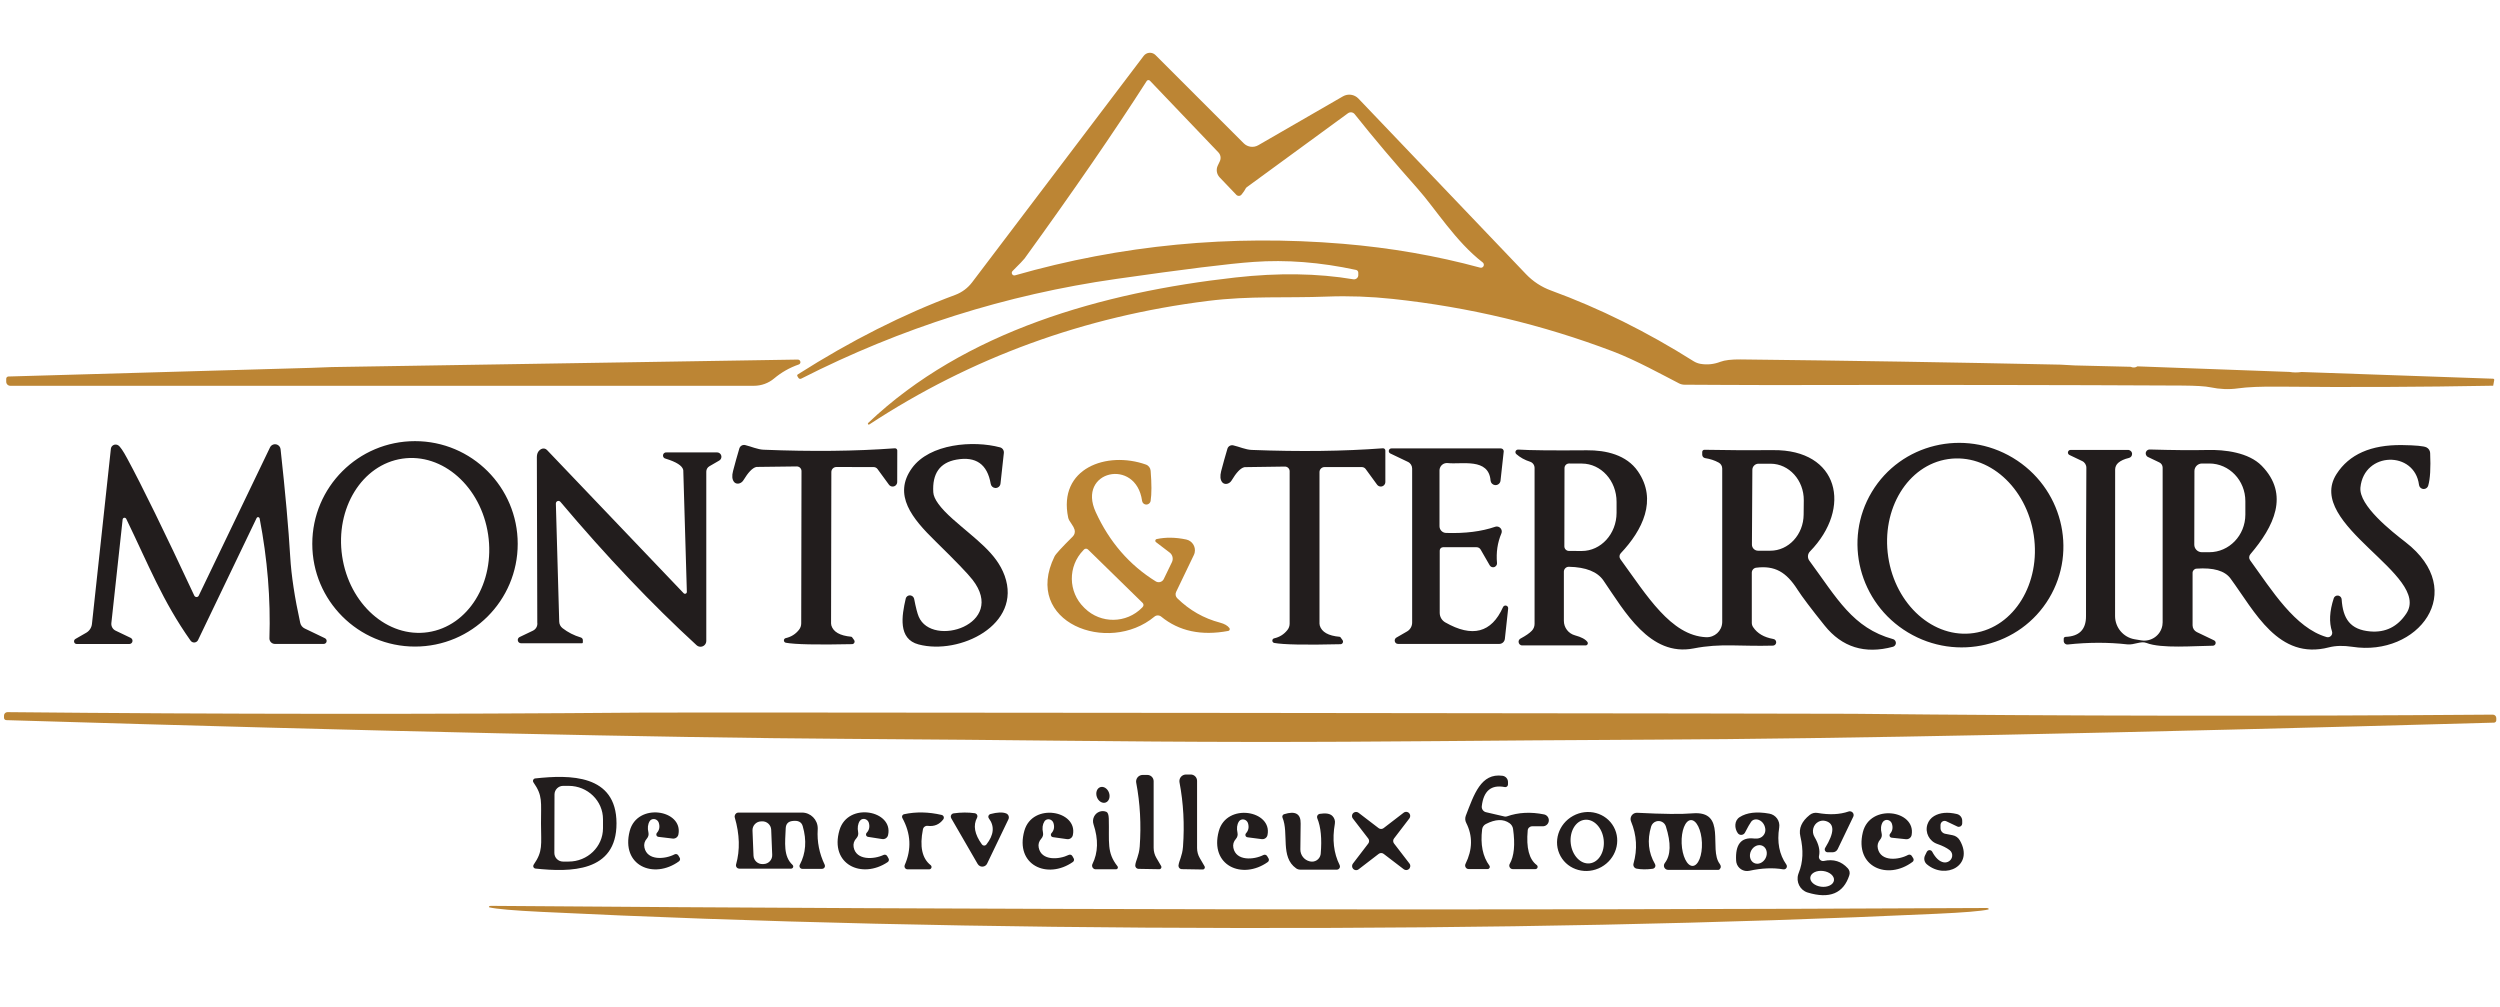 <?xml version="1.0" encoding="UTF-8"?>
<svg id="Calque_1" xmlns="http://www.w3.org/2000/svg" version="1.1" viewBox="0 0 350 141">
  <!-- Generator: Adobe Illustrator 30.0.0, SVG Export Plug-In . SVG Version: 2.1.1 Build 123)  -->
  <defs>
    <style>
      .st0 {
        fill: #bc8534;
      }

      .st1 {
        fill: #221d1d;
      }
    </style>
  </defs>
  <path class="st1" d="M46.46,51.39l-2.93.11,2.93-.11Z"/>
  <path class="st1" d="M72.48,76.14c0,7.942-6.438,14.38-14.38,14.38h0c-7.942,0-14.38-6.438-14.38-14.38s6.438-14.38,14.38-14.38c7.942,0,14.38,6.438,14.38,14.38h0ZM56.326,64.212c-5.644.833-9.416,6.948-8.425,13.657t0,0c.991,6.709,6.369,11.473,12.013,10.639,0,0,0,0,0,0,5.644-.833,9.416-6.948,8.425-13.657h0c-.991-6.709-6.369-11.473-12.013-10.639,0,0,0,0,0,0ZM140.07,67.69c-.033.38-.368.66-.748.627-.318-.028-.576-.271-.622-.587-.473-2.747-2.077-3.873-4.81-3.38-2.313.42-3.39,1.947-3.23,4.58.053.92.963,2.167,2.73,3.74,3.22,2.86,6.1,4.73,7.26,7.93,2.48,6.87-6.32,11.14-12.05,9.62-2.9-.76-2.36-4.01-1.8-6.41.076-.324.402-.521.727-.439.227.057.404.24.453.469.233,1.207.447,2.037.64,2.49,1.87,4.41,12.38,1.09,7.54-5.16-.653-.847-2.393-2.653-5.22-5.42-3.23-3.16-5.97-6.46-3.27-10.21,2.49-3.45,8.61-3.91,12.34-2.91.34.09.564.42.53.78l-.47,4.28ZM17.67,72.63c-.07-.13-.232-.184-.361-.119-.078.039-.129.113-.139.199l-1.58,14.52c-.048.443.188.868.59,1.06l2.13,1.02c.221.114.308.385.194.606-.076.148-.228.242-.394.244h-7.38c-.206.001-.37-.166-.366-.375.002-.133.073-.256.186-.325l1.53-.88c.44-.258.733-.706.79-1.21l2.65-24.53c.038-.368.367-.635.736-.597.101.01.198.044.284.097.28.173.703.79,1.27,1.85,2.067,3.82,5.197,10.22,9.39,19.2.086.173.293.247.463.166.069-.033.124-.088.157-.156l9.98-20.76c.185-.389.65-.555,1.039-.37.245.116.411.351.441.62.667,6.08,1.117,11.103,1.35,15.07.153,2.607.62,5.687,1.4,9.24.075.347.308.639.63.79l2.83,1.36c.21.099.3.349.202.559-.071.151-.225.246-.392.241h-6.81c-.425,0-.77-.34-.771-.76,0-.01,0-.02,0-.03.18-5.507-.277-11.1-1.37-16.78-.029-.123-.151-.202-.271-.177-.066.013-.121.057-.149.117l-8.2,17.08c-.144.304-.508.434-.812.29-.095-.045-.177-.114-.238-.2-3.92-5.54-5.89-10.63-9.01-17.06ZM110,89.98c-.177-.042-.287-.219-.246-.397.028-.118.118-.212.236-.243.767-.173,1.387-.56,1.86-1.16.207-.253.32-.571.32-.9l.04-21.33c0-.359-.295-.65-.66-.65h0l-5.62.07c-.033,0-.067.007-.1.02-.507.14-1.09.753-1.75,1.84-.251.413-.75.594-1.114.403-.08-.042-.15-.101-.206-.173-.267-.34-.31-.85-.13-1.53.28-1.073.573-2.123.88-3.15.106-.349.465-.555.82-.47.84.2,1.73.62,2.59.65,6.72.273,12.837.207,18.35-.2.176-.017.332.113.349.289,0,.01.001.021.001.031l-.01,4.39c.004.353-.28.643-.633.647-.209.002-.405-.097-.527-.267l-1.6-2.19c-.125-.17-.329-.27-.55-.27l-5.2-.01c-.392,0-.71.313-.71.7h0s-.04,21.21-.04,21.21c0,.093.014.184.04.27.273.907,1.197,1.433,2.77,1.58.051.007.098.032.13.07l.29.4c.116.161.079.386-.082.502-.058.042-.127.065-.198.068-4.933.107-8.033.04-9.3-.2ZM78.46,70.26c-.125-.155-.351-.179-.506-.054-.089.071-.138.181-.134.294l.47,16.53c.007.354.176.688.46.91.753.587,1.61,1.023,2.57,1.31.168.053.281.203.28.37v.32c0,.066-.054.12-.12.12h-8.52c-.254.007-.466-.193-.473-.447-.005-.186.102-.357.273-.433l1.86-.89c.427-.209.67-.67.6-1.14-.013-.093-.033-7.807-.06-23.14,0-.547.21-.93.63-1.15.261-.131.576-.079.78.13l19.15,20.07c.104.099.268.096.368-.008.047-.049.073-.114.072-.182l-.5-17.01c0-.027-.003-.053-.01-.08-.14-.587-.963-1.11-2.47-1.57-.239-.043-.399-.271-.356-.51.041-.23.254-.388.486-.36h7.08c.337.001.609.275.608.612,0,.218-.118.42-.308.528l-1.38.8c-.266.154-.43.44-.43.75v23.7c.003.447-.357.812-.805.815-.206.001-.404-.076-.555-.215-6.273-5.753-12.627-12.443-19.06-20.07Z"/>
  <path class="st1" d="M178.38,90.01c-.177-.042-.287-.219-.246-.397.028-.118.118-.212.236-.243.767-.173,1.387-.56,1.86-1.16.207-.253.32-.571.32-.9v-21.34c0-.359-.295-.65-.66-.65-.003,0-.007,0-.01,0l-5.62.08c-.033,0-.067.007-.1.02-.507.14-1.087.757-1.74,1.85-.251.414-.749.594-1.114.403-.081-.042-.151-.101-.206-.173-.267-.34-.313-.85-.14-1.53.28-1.073.573-2.123.88-3.15.106-.349.465-.555.82-.47.84.19,1.73.61,2.59.64,6.72.26,12.837.183,18.35-.23.176-.017.332.113.349.289,0,.01.001.021.001.031v4.39c.004.353-.28.643-.633.647-.209.002-.405-.097-.527-.267l-1.6-2.19c-.125-.17-.329-.27-.55-.27h-5.2c-.392,0-.71.313-.71.7h0v21.22c0,.093.014.184.04.27.273.907,1.197,1.43,2.77,1.57.051.007.098.032.13.07l.29.4c.116.161.079.386-.082.502-.058.042-.127.065-.198.068-4.933.12-8.033.06-9.3-.18ZM262.057,68.867c4.056-6.751,12.898-8.887,19.748-4.771,6.85,4.116,9.115,12.925,5.059,19.676-4.056,6.751-12.897,8.887-19.748,4.771-6.85-4.116-9.115-12.925-5.059-19.676ZM272.72,64.275c-5.626.841-9.372,6.973-8.367,13.697h0c1.005,6.724,6.38,11.493,12.006,10.652,0,0,0,0,0,0,5.626-.841,9.372-6.973,8.367-13.697h0c-1.005-6.724-6.38-11.493-12.006-10.652t0,0ZM289.87,62.99h8.01c.314-.023.587.212.611.526.022.292-.182.554-.471.604-.62.147-1.107.37-1.46.67-.28.241-.44.588-.44.95l-.01,20.51c.002,1.612,1.165,2.986,2.75,3.25l.91.15c1.399.237,2.726-.704,2.964-2.104.024-.141.036-.283.036-.426v-21.65c0-.312-.179-.595-.46-.73l-1.59-.76c-.276-.126-.398-.452-.272-.729.093-.203.299-.33.522-.321,3.207.093,5.883.117,8.03.07,2.46-.07,5.81.34,7.64,2.21,3.94,4.03,1.7,8.52-1.59,12.38-.206.243-.222.59-.04.84,3.05,4.21,6.29,9.48,10.71,10.76.329.095.673-.096.767-.425.034-.12.032-.247-.007-.365-.427-1.28-.347-2.823.24-4.63.099-.299.421-.461.72-.363.22.073.374.271.39.503.18,2.71,1.19,4.25,4,4.49,2.14.18,3.823-.653,5.05-2.5,3.58-5.39-14.28-12.47-9.77-19.53,1.767-2.76,4.823-4.113,9.17-4.06,1.9.027,3.04.133,3.42.32.303.148.502.446.52.78.093,2.12.003,3.643-.27,4.57-.1.351-.465.554-.815.455-.255-.073-.443-.291-.475-.555-.61-4.8-7.68-4.69-8.2.35-.27,2.55,4.43,6.21,6.3,7.66,8.93,6.89,1.73,16.1-7.45,14.66-1.24-.187-2.327-.16-3.26.08-7.08,1.84-10.37-5-13.78-9.64-.8-1.087-2.387-1.547-4.76-1.38-.31.021-.551.279-.55.59v7.35c0,.397.228.761.59.94l2.42,1.16c.197.09.28.323.184.521-.066.136-.203.225-.354.229-2.57.02-7.22.43-9.3-.39-.78-.31-1.72.31-2.69.2-2.667-.3-5.447-.293-8.34.02-.275.028-.52-.168-.548-.437-.002-.017-.003-.035-.002-.053v-.32c0-.14.11-.255.25-.26,1.92-.067,2.877-1.03,2.87-2.89-.007-6.547.01-13.473.05-20.78.005-.401-.221-.768-.58-.94l-1.8-.86c-.182-.092-.255-.315-.163-.497.062-.122.186-.2.323-.203ZM307.22,65.94l-.02,10.3c-.006.585.465,1.064,1.05,1.07.003,0,.007,0,.01,0h1.03c2.789.005,5.054-2.35,5.06-5.26v-1.88c.006-2.911-2.251-5.274-5.04-5.28h-1.03c-.582,0-1.055.468-1.06,1.05ZM194.63,63.48c-.182-.092-.255-.315-.163-.497.062-.122.186-.2.323-.203h15.33c.221-.001.401.177.402.398,0,.014,0,.028-.002.042l-.45,4.09c-.051.383-.403.652-.787.601-.32-.043-.57-.3-.603-.621-.25-3.24-4.06-2.24-6-2.46-.571-.061-1.083.353-1.144.924-.004.035-.006.07-.006.106v7.81c0,.508.403.924.91.94,2.673.087,4.967-.2,6.88-.86.366-.126.764.069.89.434.057.165.05.345-.02.506-.54,1.28-.743,2.653-.61,4.12.031.302-.188.572-.49.604-.221.023-.434-.089-.54-.284l-1.26-2.19c-.118-.204-.335-.329-.57-.33h-4.69c-.26,0-.47.21-.47.47h0v8.72c0,.549.293,1.057.77,1.33,3.787,2.167,6.48,1.463,8.08-2.11.074-.197.292-.296.489-.223.172.064.273.242.241.423l-.46,4.22c-.046.406-.387.712-.79.71h-14.16c-.261.005-.472-.205-.472-.469,0-.173.093-.334.242-.421l1.49-.86c.439-.254.71-.727.71-1.24v-21.56c0-.397-.226-.758-.58-.93l-2.49-1.19ZM222.24,89.88c.099.134.067.322-.072.421-.052.037-.114.058-.178.059h-8.88c-.282,0-.51-.228-.51-.51,0-.188.104-.361.27-.45.727-.387,1.253-.75,1.58-1.09.25-.256.39-.6.39-.96v-21.84c-.001-.4-.256-.752-.63-.87-.753-.24-1.397-.597-1.93-1.07-.15-.131-.164-.359-.033-.508.074-.084.182-.129.293-.122,1.68.107,4.897.14,9.65.1,2.63-.02,5.53.63,7.12,2.95,2.76,4.01.64,8.25-2.41,11.47-.209.227-.23.569-.05.82,3.7,5.08,7.07,10.7,12,10.93,1.192.055,2.202-.862,2.258-2.048.002-.034.002-.068.002-.102v-21.47c0-.35-.193-.67-.5-.83-.56-.307-1.187-.513-1.88-.62-.242-.035-.422-.24-.42-.48v-.38c0-.171.139-.31.31-.31,3.547.067,6.75.083,9.61.05,9.23-.1,11.1,8.09,5.17,14.18-.347.352-.385.904-.09,1.3,3.89,5.29,6.08,9.42,11.71,10.98.295.079.465.383.381.679-.054.189-.202.337-.391.391-3.94,1.06-7.13.067-9.57-2.98-1.873-2.333-3.137-4.007-3.79-5.02-1.57-2.47-3.18-3.4-5.79-3.07-.347.045-.608.34-.61.69v7.03c0,.221.07.438.2.62.58.86,1.507,1.403,2.78,1.63.26.019.454.245.435.505-.019.26-.245.454-.505.435-4.6.13-7.24-.36-11.05.39-6.13,1.2-9.67-5.2-12.63-9.51-.847-1.227-2.457-1.867-4.83-1.92-.381-.011-.699.289-.71.67,0,.007,0,.014,0,.02v6.88c0,.949.639,1.781,1.56,2.03.887.24,1.467.55,1.74.93ZM219.03,65.53l-.02,10.96c0,.353.287.64.64.64l1.79.01c2.689.005,4.874-2.386,4.88-5.34v-1.54c.006-2.955-2.17-5.354-4.859-5.36h0l-1.79-.01c-.353,0-.64.287-.64.64ZM245.33,65.77l-.06,10.46c-.006.475.375.864.85.87.003,0,.007,0,.01,0h1.7c2.569.009,4.663-2.254,4.68-5.06l.02-2c.018-2.811-2.054-5.103-4.628-5.12-.004,0-.008,0-.012,0h-1.7c-.471,0-.855.379-.86.85Z"/>
  <path class="st0" d="M161.93,75.47c1.273-.273,2.653-.253,4.14.06.832.177,1.363.994,1.187,1.826-.025.119-.064.234-.117.344l-2.48,5.16c-.15.303-.085.668.16.9,1.707,1.673,3.7,2.81,5.98,3.41.627.167,1.063.417,1.31.75.087.114.068.276-.04.362-.032.025-.07.042-.11.048-3.767.707-6.897.04-9.39-2-.279-.228-.677-.228-.95,0-6.45,5.38-18.51.82-13.99-8.42.153-.327,1.007-1.26,2.56-2.8.253-.252.348-.62.25-.96-.073-.24-.21-.5-.41-.78-.273-.373-.433-.667-.48-.88-1.47-6.96,5.43-9.39,10.88-7.45.371.133.629.474.66.87.147,1.833.147,3.233,0,4.2-.048.331-.355.565-.686.523-.272-.035-.483-.25-.514-.523-.85-6.08-9.15-4.22-6.49,1.58,1.913,4.18,4.713,7.413,8.4,9.7.37.23.858.117,1.088-.254.015-.025.029-.05.042-.076l1.14-2.36c.228-.471.09-1.038-.33-1.35l-1.9-1.45c-.108-.077-.133-.227-.056-.335.035-.049.087-.083.146-.095ZM159.97,84.41l-7.65-7.48c-.158-.155-.411-.152-.566.006-.001.001-.003.003-.004.005l-.08.09c-2.188,2.244-2.147,5.833.09,8.02l.11.11c2.238,2.19,5.831,2.147,8.025-.095.002-.002.003-.003.005-.005l.08-.09c.15-.158.145-.407-.01-.56Z"/>
  <path class="st1" d="M168.37,121.73l-2.93-.05c-.254-.003-.457-.216-.453-.476,0-.015.001-.029.003-.044.07-.65.53-1.31.63-2.62.227-3.107.063-6.11-.49-9.01-.094-.505.239-.99.744-1.084.055-.01.11-.015.166-.016h.66c.492,0,.89.398.89.89v9.4c0,.498.131.984.38,1.41l.67,1.15c.083.143.034.327-.11.41-.049.028-.104.042-.16.04ZM162.56,121.24c.083.143.034.327-.11.41-.049.028-.104.042-.16.04l-2.91-.05c-.254-.009-.453-.222-.444-.476,0-.015.002-.03.004-.044.06-.64.52-1.3.62-2.6.22-3.08.057-6.06-.49-8.94-.094-.499.235-.98.734-1.074.055-.01.11-.016.166-.016h.65c.486-.006.884.384.89.87,0,.003,0,.007,0,.01v9.33c0,.495.132.978.38,1.4l.67,1.14ZM213.88,116.25c-.227,2.447.197,4.067,1.27,4.86.138.11.161.312.051.45-.059.073-.147.117-.241.12h-3.18c-.271-.004-.487-.227-.483-.497.001-.082.023-.162.063-.233.62-1.08.777-2.713.47-4.9-.045-.319-.222-.608-.49-.8-.867-.62-1.977-.58-3.33.12-.281.149-.472.422-.51.73-.26,2.12.08,3.817,1.02,5.09.099.134.066.322-.073.421-.052.037-.114.057-.177.059h-2.66c-.271.004-.491-.217-.492-.493,0-.079.018-.156.052-.227.993-2.007,1.027-3.923.1-5.75-.159-.306-.18-.665-.06-.99,1.15-2.97,2.11-6.02,5.15-5.6.436.064.759.434.76.87v.34c-.003.21-.171.378-.375.376-.022,0-.043-.002-.065-.006-1.907-.373-2.983.523-3.23,2.69-.04.389.218.746.6.83l2.58.6c.118.026.239.019.35-.02,1.587-.56,3.32-.65,5.2-.27.453.1.739.548.639,1.001-.083.377-.413.649-.799.659h-1.51c-.329-.001-.604.247-.63.57ZM86.31,115.26c.02,6.89-6.51,6.85-11.35,6.34-.192-.023-.329-.198-.305-.39.007-.054.025-.105.055-.15,1.32-1.91,1.04-2.72,1.03-5.77-.01-3.06.27-3.86-1.06-5.76-.111-.158-.074-.376.084-.488.049-.035.106-.056.166-.062,4.84-.53,11.37-.6,11.38,6.28ZM77.63,111.22l-.02,8.18c-.006.668.532,1.214,1.2,1.22.003,0,.007,0,.01,0h.78c2.656.006,4.814-2.081,4.82-4.66h0v-1.26c.005-2.579-2.144-4.674-4.8-4.68h-.78c-.664,0-1.205.536-1.21,1.2ZM153.562,111.58c-.21-.593,0-1.209.468-1.375s1.019.181,1.229.774,0,1.209-.468,1.375-1.019-.181-1.229-.774ZM91.97,116.6c.347-.393.433-.863.26-1.41-.129-.385-.535-.609-.908-.498-.154.045-.285.144-.372.278-.26.427-.317.953-.17,1.58.069.296-.009.608-.21.84-.333.38-.45.803-.35,1.27.4,1.87,2.9,1.64,4.22.95.191-.097.425-.027.53.16l.19.32c.098.17.05.387-.11.5-3.53,2.56-8.15.6-6.89-4.25,1.05-4.04,7.49-2.98,6.82.47-.066.375-.416.634-.8.59l-2-.24c-.182-.015-.314-.179-.295-.365.007-.072.037-.14.085-.195ZM123.51,117.47l-1.99-.31c-.181-.025-.304-.196-.275-.381.01-.067.04-.129.085-.179.36-.38.463-.847.31-1.4-.114-.39-.512-.628-.889-.532-.155.039-.289.132-.381.262-.273.42-.35.947-.23,1.58.06.296-.025.604-.23.83-.347.367-.48.787-.4,1.26.34,1.88,2.85,1.73,4.19,1.09.194-.088.422-.009.52.18l.18.32c.096.173.044.39-.12.5-3.62,2.44-8.17.33-6.75-4.48,1.19-4,7.59-2.73,6.8.7-.08.372-.439.617-.82.56ZM156.24,121.7h-2.85c-.276.003-.501-.223-.501-.504,0-.078.017-.155.051-.226.8-1.607.85-3.463.15-5.57-.238-.733.148-1.527.86-1.773.31-.107.648-.096.95.033.2.093.31.4.33.92.09,3.38-.32,4.74,1.22,6.7.088.113.068.277-.045.365-.047.037-.105.056-.165.055ZM256.56,119.32h-.7c-.221,0-.4-.18-.4-.4,0-.074.021-.147.06-.21,1.307-2.127,1.343-3.38.11-3.76-.761-.236-1.552.217-1.767,1.01-.111.408-.05.847.167,1.21.593,1,.803,1.89.63,2.67-.068.313.13.622.444.69.081.018.165.018.246,0,1.34-.293,2.457.053,3.35,1.04.236.26.316.622.21.95-.82,2.56-2.77,3.37-5.85,2.43-1.06-.329-1.643-1.481-1.301-2.571.018-.057.038-.113.061-.169.607-1.493.683-3.2.23-5.12-.26-1.1.18-2.103,1.32-3.01.304-.241.701-.34,1.09-.27,1.653.293,3.1.227,4.34-.2.276-.098.579.046.677.321.049.137.039.289-.027.419l-2.17,4.52c-.129.275-.409.45-.72.45ZM253.443,122.831c-.077.608.603,1.195,1.518,1.31.915.116,1.719-.284,1.796-.892.077-.608-.603-1.195-1.518-1.311-.915-.116-1.719.284-1.796.892ZM111.97,121.07c.853-1.613.99-3.417.41-5.41-.173-.607-.677-.843-1.51-.71-.553.087-.843.423-.87,1.01-.08,2.01-.36,3.91.96,5.13.122.113.129.302.016.424-.056.06-.134.095-.216.096h-7.27c-.254-.002-.458-.21-.456-.464,0-.039.006-.078.016-.116.567-2.02.507-4.213-.18-6.58-.077-.294.093-.594.381-.672.045-.012.092-.018.139-.018h8.88c1.221-.003,2.212.989,2.214,2.215,0,.048-.001.097-.004.145-.107,1.72.22,3.37.98,4.95.094.2.003.439-.203.532-.052.024-.109.037-.167.038h-2.77c-.215.002-.392-.171-.394-.386,0-.064.014-.127.044-.184ZM107.968,116.169c-.027-.679-.6-1.207-1.278-1.18l-.16.006c-.679.027-1.207.6-1.18,1.278h0s.141,3.517.141,3.517c.027.679.6,1.207,1.278,1.18l.16-.006c.679-.027,1.207-.6,1.18-1.278h0s-.141-3.517-.141-3.517ZM130.09,121.71h-3.04c-.237-.003-.428-.197-.425-.435,0-.057.013-.113.035-.165.973-2.213.863-4.41-.33-6.59-.098-.173-.037-.393.136-.491.033-.018.068-.032.104-.039,1.66-.36,3.413-.327,5.26.1.211.044.347.25.303.461-.012.058-.037.112-.073.159-.547.72-1.27,1.023-2.17.91-.321-.043-.619.172-.68.49-.48,2.4-.12,4.07,1.08,5.01.144.112.169.32.057.463-.062.079-.156.126-.257.127ZM133.5,113.87c1.047-.147,2.037-.153,2.97-.02.235.032.4.249.367.485-.007.051-.023.1-.047.145-.58,1.073-.353,2.32.68,3.74.125.175.369.216.544.091.028-.02.054-.044.076-.071,1.06-1.347,1.177-2.57.35-3.67-.128-.167-.091-.407.081-.536.039-.029.083-.051.129-.064.973-.26,1.71-.29,2.21-.09.308.121.46.47.338.778-.006.014-.012.028-.018.042l-2.98,6.2c-.177.374-.624.534-.999.357-.139-.066-.255-.173-.331-.307l-3.7-6.4c-.125-.221-.051-.501.165-.625.051-.029.107-.048.165-.055ZM149.39,117.48l-1.99-.28c-.181-.025-.304-.196-.275-.381.01-.067.04-.129.085-.179.353-.387.447-.853.28-1.4-.113-.384-.507-.619-.878-.524-.162.041-.301.142-.392.284-.267.42-.333.943-.2,1.57.061.295-.024.603-.23.83-.34.373-.463.793-.37,1.26.36,1.88,2.86,1.69,4.19,1.03.194-.096.428-.02.53.17l.18.32c.096.173.044.39-.12.5-3.57,2.49-8.14.44-6.79-4.37,1.13-4.01,7.53-2.83,6.79.6-.075.371-.429.621-.81.57ZM176.65,117.48l-2-.26c-.182-.015-.314-.179-.295-.365.007-.072.037-.141.085-.195.353-.387.447-.857.28-1.41-.124-.387-.529-.614-.903-.508-.156.044-.289.142-.377.278-.267.427-.33.953-.19,1.58.066.298-.016.61-.22.84-.333.373-.453.793-.36,1.26.38,1.88,2.88,1.68,4.21,1,.194-.096.428-.02.53.17l.19.32c.096.173.044.39-.12.5-3.56,2.52-8.16.51-6.85-4.33,1.09-4.03,7.53-2.9,6.82.54-.07.371-.42.624-.8.58ZM179.55,114.47c-.076-.184.011-.394.194-.471.008-.003.017-.007.026-.009,1.573-.5,2.347-.067,2.32,1.3-.007.287-.02,1.497-.04,3.63-.006.8.544,1.496,1.32,1.67l.05.01c.658.146,1.31-.268,1.456-.926.011-.051.019-.102.024-.154.18-2.093.02-3.747-.48-4.96-.097-.229.009-.493.238-.59.033-.014.067-.024.102-.03.86-.14,1.457-.037,1.79.31.277.282.4.681.33,1.07-.387,2.2-.163,4.13.67,5.79.11.216.025.481-.192.592-.061.031-.129.048-.198.048h-5.12c-.214,0-.421-.067-.59-.19-2.24-1.58-.98-4.89-1.9-7.09ZM193.7,115.94l2.81-2.16c.248-.194.606-.149.8.099.161.206.161.495,0,.701l-2.15,2.81c-.155.204-.155.486,0,.69l2.16,2.81c.194.248.149.606-.099.8-.206.161-.495.161-.701,0l-2.81-2.15c-.204-.155-.486-.155-.69,0l-2.81,2.16c-.248.194-.606.149-.8-.099-.161-.206-.161-.495,0-.701l2.15-2.81c.155-.204.155-.486,0-.69l-2.16-2.81c-.194-.248-.149-.606.099-.8.206-.161.495-.161.701,0l2.81,2.15c.204.155.486.155.69,0ZM225.924,115.762c1.088,1.979.303,4.501-1.754,5.632,0,0,0,0,0,0-2.057,1.131-4.606.443-5.695-1.537h0c-1.088-1.979-.303-4.501,1.754-5.632,0,0,0,0,0,0,2.057-1.131,4.606-.443,5.695,1.537h0ZM221.863,114.77c-1.273.145-2.15,1.628-1.958,3.313,0,0,0,0,0,0,.192,1.685,1.38,2.933,2.653,2.788h0c1.273-.145,2.15-1.628,1.958-3.313h0c-.192-1.685-1.38-2.933-2.653-2.788h0ZM231.37,121.63c-.847.113-1.597.107-2.25-.02-.303-.06-.5-.355-.44-.659.003-.014.006-.028.01-.041.567-2.013.453-3.98-.34-5.9-.189-.448.022-.964.47-1.152.123-.052.257-.075.39-.068,3.64.187,6.213.213,7.72.08,4.91-.42,2.25,5.01,3.83,7.07.213.287.203.547-.03.78-.038.038-.092.06-.15.06h-7.05c-.326-.004-.587-.272-.583-.597.002-.128.045-.251.123-.353.847-1.087.897-2.8.15-5.14-.185-.567-.794-.877-1.361-.692-.335.109-.596.375-.699.712-.573,1.9-.393,3.653.54,5.26.123.21.053.479-.157.602-.053.031-.112.051-.173.058ZM236.721,114.813c-.784.031-1.361,1.493-1.29,3.264h0c.071,1.772.764,3.182,1.548,3.151h0c.784-.031,1.361-1.493,1.29-3.264h0c-.071-1.772-.764-3.182-1.548-3.151h0ZM249.66,121.71c-1.42-.247-3.003-.18-4.75.2-.826.178-1.64-.342-1.818-1.162-.017-.078-.028-.158-.032-.238-.14-2.287.693-3.327,2.5-3.12.587.067,1.027-.08,1.32-.44.307-.373.353-.83.14-1.37-.253-.615-.892-.988-1.427-.833-.176.051-.325.156-.433.303-.187.253-.473.757-.86,1.51-.154.293-.514.409-.804.259-.082-.042-.152-.104-.206-.179-.47-.65-.52-1.74.26-2.24,1-.647,2.387-.81,4.16-.49.912.163,1.525,1.025,1.38,1.94-.327,2.047.007,3.777,1,5.19.137.194.09.463-.105.599-.094.066-.212.092-.325.071ZM246.77,118.422c-.563-.282-1.288.026-1.619.688-.331.662-.144,1.427.419,1.709.563.282,1.288-.026,1.619-.688.331-.662.144-1.427-.419-1.709ZM266.84,117.49l-2-.21c-.183-.01-.319-.17-.305-.357.006-.075.036-.147.085-.203.34-.4.42-.873.24-1.42-.136-.383-.547-.598-.918-.48-.15.048-.278.146-.362.28-.26.433-.31.96-.15,1.58.075.298,0,.614-.2.85-.327.38-.437.803-.33,1.27.42,1.87,2.92,1.6,4.23.89.191-.097.425-.027.53.16l.2.32c.098.17.05.387-.11.5-3.49,2.61-8.14.71-6.95-4.16,1-4.06,7.45-3.08,6.83.38-.061.375-.407.637-.79.6ZM270.51,119.24c.467.88,1.003,1.377,1.61,1.49.539.092,1.064-.258,1.174-.783.075-.357-.062-.718-.354-.937-.42-.32-.987-.603-1.7-.85-1.141-.379-1.77-1.604-1.405-2.736.159-.493.491-.909.935-1.174.827-.493,1.887-.59,3.18-.29.444.099.76.489.76.94v.38c0,.265-.217.479-.482.478-.072,0-.143-.017-.208-.048l-1.53-.73c-.283-.138-.625-.015-.763.274-.037.077-.056.161-.057.246v.43c-.001.394.282.732.67.8l1.03.2c.425.083.794.349,1.01.73,2.02,3.52-2.01,5.53-4.61,3.35-.365-.298-.477-.811-.27-1.24l.25-.51c.104-.213.359-.305.569-.205.082.039.149.104.191.185Z"/>
  <path class="st0" d="M288.46,51.05l2,.11,7.82.19c.353.153.673.133.96-.06l21.3.78c.553.093,1.113.097,1.68.01l26.82.94c.088.004.157.079.153.167,0,.008-.001.015-.003.023l-.14.77c0,.011-.004.02-.01.02-10.2.187-20.157.23-29.87.13-2.587-.027-4.533.053-5.84.24-1.253.18-2.547.13-3.88-.15-.693-.147-1.993-.227-3.9-.24-16.533-.087-35.79-.11-57.77-.07-1.807.007-11.94-.05-11.94-.05-.263,0-.523-.062-.76-.18-2.26-1.16-6.05-3.26-9.26-4.48-9.907-3.76-20.18-6.21-30.82-7.35-3.127-.333-6.183-.443-9.17-.33-5.87.23-10.8-.13-16.73.61-17.32,2.167-33.117,7.93-47.39,17.29-.058.044-.141.033-.185-.025s-.033-.141.025-.185c13.5-12.83,32.77-18.28,51.39-20.36,6.027-.673,11.533-.59,16.52.25.327.055.636-.16.692-.481.006-.033.008-.066.008-.099v-.35c0-.181-.129-.338-.31-.38-5-1.08-9.787-1.453-14.36-1.12-3.353.233-9.757,1.027-19.21,2.38-15.433,2.2-30.137,6.853-44.11,13.96-.144.075-.321.021-.4-.12l-.14-.23c-.047-.083-.021-.189.06-.24,7.433-4.727,14.787-8.44,22.06-11.14.934-.353,1.749-.963,2.35-1.76l24.02-31.7c.369-.482,1.06-.574,1.542-.204.038.029.074.061.108.094l12.35,12.35c.542.543,1.38.654,2.04.27l11.85-6.84c.708-.411,1.605-.283,2.17.31l23.46,24.58c.98,1.026,2.178,1.81,3.5,2.29,6.78,2.48,13.44,5.783,19.98,9.91.291.178.613.301.95.36.94.16,1.87.063,2.79-.29.613-.233,1.56-.343,2.84-.33,14.927.167,29.847.41,44.76.73ZM160.54,11.34c-4.52,7.06-10.22,15.343-17.1,24.85-.147.2-.71.787-1.69,1.76-.139.142-.137.37.005.509.091.089.222.124.345.091,14.853-4.253,30.153-5.727,45.9-4.42,6.687.56,13.093,1.673,19.22,3.34.219.064.445-.064.505-.286.044-.163-.013-.338-.145-.444-3.79-2.91-6.65-7.57-9.13-10.35-3.247-3.647-6.177-7.113-8.79-10.4-.225-.294-.647-.352-.95-.13l-14.16,10.35c-.085.059-.151.142-.19.24-.06.147-.247.417-.56.81-.164.201-.464.227-.668.059-.015-.012-.029-.025-.042-.039l-2.34-2.45c-.422-.447-.525-1.104-.26-1.65l.28-.59c.205-.42.125-.924-.2-1.26l-9.58-10.03c-.111-.115-.295-.119-.41-.008-.015.014-.028.03-.04.048ZM43.53,51.5l2.93-.11,65.23-1.05c.197-.002.363.154.37.349.006.155-.092.294-.24.341-1.28.447-2.43,1.1-3.45,1.96-.788.659-1.783,1.02-2.81,1.02H1.44c-.315,0-.57-.255-.57-.57v-.41c0-.173.137-.315.31-.32l42.35-1.21ZM175.02,99.81c54.187.06,82.317.1,84.39.12,29.86.313,59.723.353,89.59.12.265,0,.48.215.48.48h0v.31c0,.178-.142.325-.32.33-52.6,1.473-91.82,2.267-117.66,2.38-24.57.11-37.54.34-56.48.32-18.95-.02-31.91-.28-56.49-.43-25.84-.167-65.057-1.04-117.65-2.62-.178-.005-.32-.152-.32-.33v-.31c0-.265.215-.48.48-.48h0c29.867.293,59.73.313,89.59.06,2.073-.02,30.203-.003,84.39.05ZM173.43,127.3c34.907.053,69.813-.007,104.72-.18.08,0,.16.023.24.07.035.028.04.078.013.112-.011.014-.026.023-.043.028-.993.227-3.41.427-7.25.6-29.84,1.38-62.4,2.043-97.68,1.99-35.28-.047-67.84-.8-97.68-2.26-3.833-.187-6.247-.397-7.24-.63-.043-.011-.069-.055-.058-.097.004-.017.014-.032.028-.043.08-.047.16-.07.24-.07,34.907.273,69.81.433,104.71.48Z"/>
</svg>